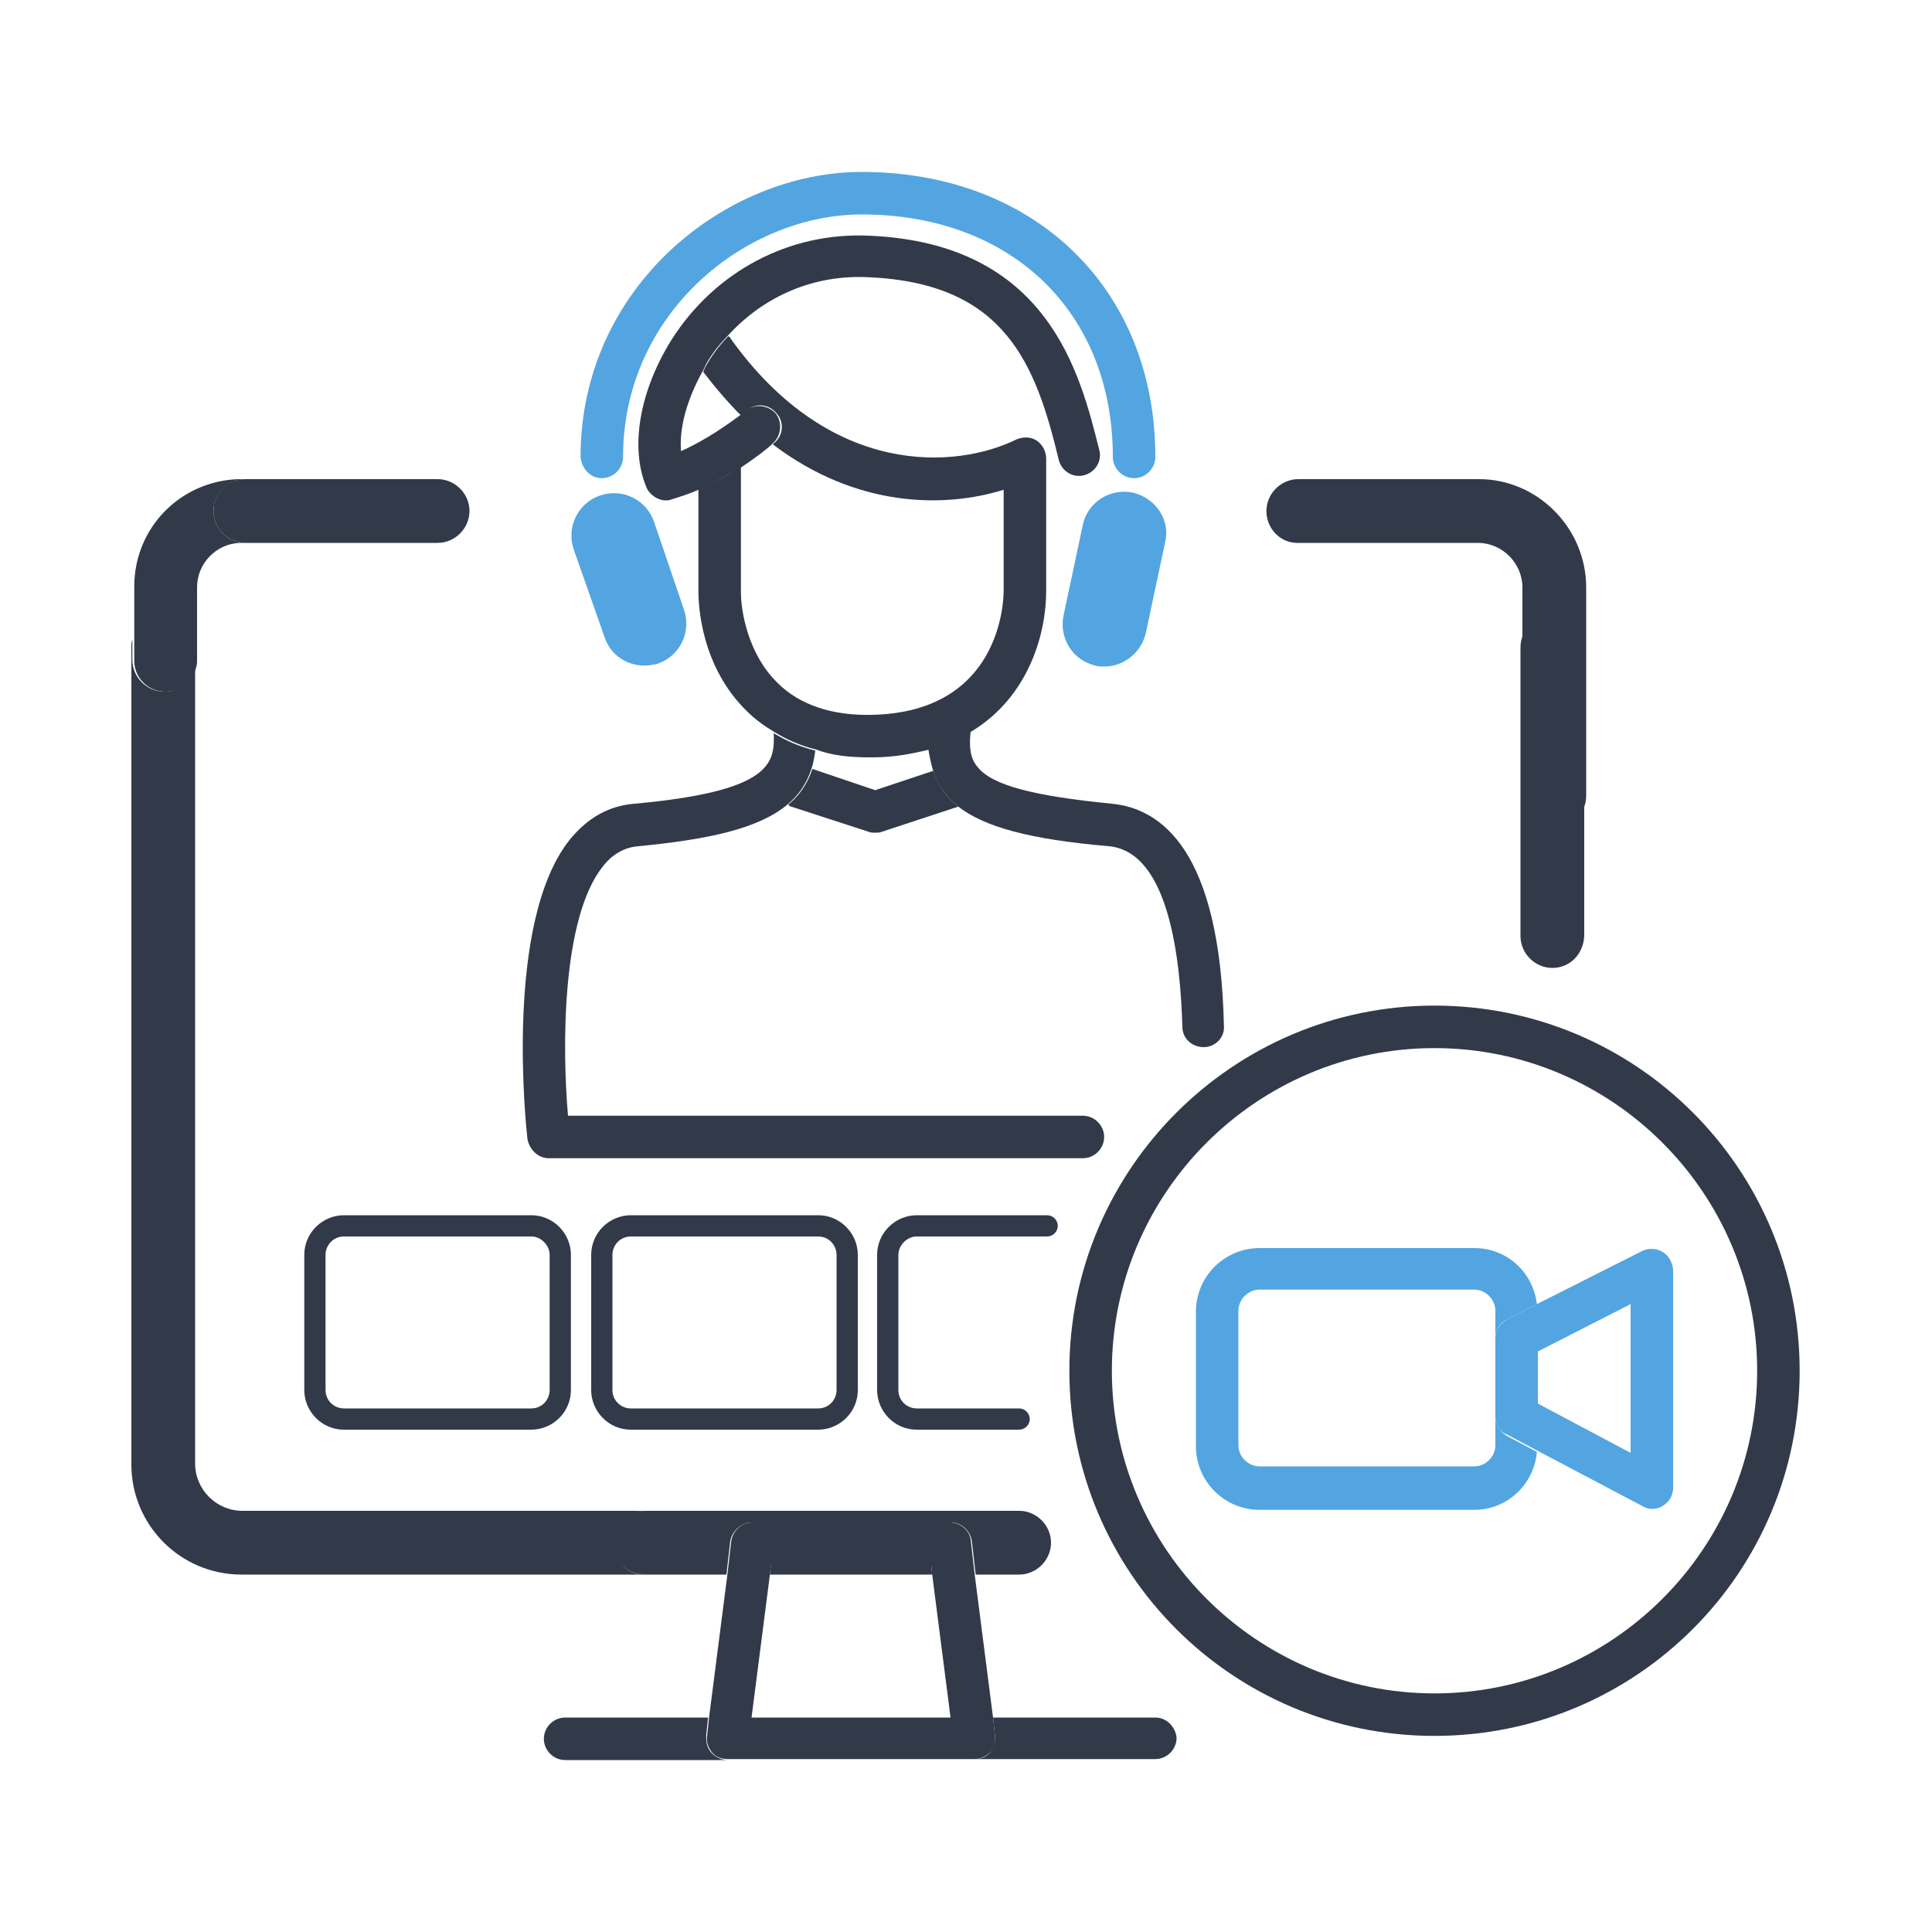 <?xml version="1.0" encoding="utf-8"?>
<!-- Generator: Adobe Illustrator 23.1.1, SVG Export Plug-In . SVG Version: 6.00 Build 0)  -->
<svg version="1.1" id="Слой_1" xmlns="http://www.w3.org/2000/svg" xmlns:xlink="http://www.w3.org/1999/xlink" x="0px" y="0px"
	 viewBox="0 0 200 200" enable-background="new 0 0 200 200" xml:space="preserve">
<g>
	<g>
		<path fill="#323A49" d="M160.7,100.2c-1.8,0-3.3-1.5-3.3-3.3V67c0-1.8,1.5-3.3,3.3-3.3c1.8,0,3.3,1.5,3.3,3.3v29.9
			C163.9,98.8,162.5,100.2,160.7,100.2z"/>
	</g>
	<g>
		<path fill="none" d="M152.6,133.6h-22.2c-1.2,0-2.2,1-2.2,2.2v13.9c0,1.2,1,2.2,2.2,2.2h22.2c1.2,0,2.2-1,2.2-2.2v-3v-8.1v-2.8
			C154.8,134.5,153.8,133.6,152.6,133.6z"/>
		<path fill="none" d="M76.7,61.3c0,2.1,0.8,6.5,3.8,9.4c2.3,2.3,5.7,3.4,9.8,3.3c13.2-0.3,13.6-11.6,13.6-12.9V50.7
			c-6.1,1.9-15.3,1.9-23.9-4.7c-0.3,0.3-1.5,1.2-3.2,2.3V61.3z"/>
		<path fill="none" d="M76.6,43.1c-1.3-1.3-2.7-2.8-3.9-4.5c-1.6,2.9-2.4,5.8-2.2,8.2C73.2,45.6,75.5,43.9,76.6,43.1z"/>
		<path fill="none" d="M65.3,128c-1,0-1.9,0.8-1.9,1.9v14c0,1,0.8,1.9,1.9,1.9h19.4c1,0,1.9-0.8,1.9-1.9v-14c0-1-0.8-1.9-1.9-1.9
			H65.3z"/>
		<polygon fill="none" points="79.7,163 77.8,177.8 98.4,177.8 96.5,163 		"/>
		<path fill="none" d="M148.5,108.5c-18.4,0-33.4,15-33.4,33.4c0,18.4,15,33.4,33.4,33.4s33.4-15,33.4-33.4
			C181.9,123.5,166.9,108.5,148.5,108.5z M172.1,155.9c-0.3,0.2-0.7,0.3-1.1,0.3c-0.4,0-0.7-0.1-1-0.3l-10.8-5.7
			c-0.3,3.4-3.1,6-6.5,6h-22.2c-3.6,0-6.6-2.9-6.6-6.6v-13.9c0-3.6,2.9-6.6,6.6-6.6h22.2c3.4,0,6.1,2.5,6.5,5.8l10.9-5.5
			c0.7-0.3,1.5-0.3,2.1,0.1c0.6,0.4,1,1.1,1,1.9V154C173.1,154.8,172.7,155.5,172.1,155.9z"/>
		<polygon fill="none" points="159.2,145.3 168.8,150.4 168.8,135 159.2,139.9 		"/>
		<path fill="none" d="M35.6,128c-1,0-1.9,0.8-1.9,1.9v14c0,1,0.8,1.9,1.9,1.9H55c1,0,1.9-0.8,1.9-1.9v-14c0-1-0.8-1.9-1.9-1.9H35.6
			z"/>
		<path fill="none" d="M96.6,79.8c-0.2-0.7-0.4-1.4-0.4-2.2c-1.7,0.5-3.6,0.8-5.8,0.8c-0.2,0-0.3,0-0.5,0c-1.9,0-3.8-0.2-5.4-0.7
			c-0.1,0.7-0.2,1.3-0.4,1.9l6.5,2.2L96.6,79.8z"/>
		<path fill="#323A49" d="M63.5,159.7c0-1.8,1.5-3.3,3.3-3.3H25.1c-2.7,0-4.9-2.2-4.9-4.9V69.1c-0.4,1.4-1.6,2.5-3.2,2.5
			c-1.8,0-3.3-1.5-3.3-3.3v-2.1c-0.1,0.3-0.1,0.5-0.1,0.8v84.6c0,6.3,5.1,11.4,11.4,11.4h41.6C64.9,163,63.5,161.5,63.5,159.7z"/>
		<path fill="#323A49" d="M77.9,157.6h20.5c1.1,0,2,0.8,2.2,1.9l0.4,3.5h3.4h1.1c1.8,0,3.3-1.5,3.3-3.3s-1.5-3.3-3.3-3.3h-1.1H66.7
			c-1.8,0-3.3,1.5-3.3,3.3s1.5,3.3,3.3,3.3h8.5l0.4-3.5C75.8,158.5,76.7,157.6,77.9,157.6z"/>
		<polygon fill="#323A49" points="96.4,162 79.8,162 79.7,163 96.5,163 		"/>
		<path fill="#323A49" d="M17.1,71.6c1.5,0,2.8-1,3.2-2.5c0.1-0.3,0.1-0.5,0.1-0.8v-7.5c0-2.5,2-4.5,4.4-4.6l2.2,0h-1.6
			c-1.8,0-3.3-1.5-3.3-3.3c0-1.8,1.5-3.3,3.3-3.3c-0.4,0-0.7,0-0.7,0c-6.1,0.2-10.8,5.1-10.8,11.1v5.4v2.1
			C13.8,70.1,15.3,71.6,17.1,71.6z"/>
		<path fill="#323A49" d="M22.1,52.9c0,1.8,1.5,3.3,3.3,3.3H27h18.3c1.8,0,3.3-1.5,3.3-3.3s-1.5-3.3-3.3-3.3H25.4c0,0,0,0,0,0
			C23.5,49.6,22.1,51.1,22.1,52.9z"/>
		<path fill="#323A49" d="M134.3,56.2H153c2.5,0,4.6,2.1,4.6,4.6v21.6c0,1.8,1.5,3.3,3.3,3.3c1.8,0,3.3-1.5,3.3-3.3V60.8
			c0-6.1-5-11.2-11.1-11.2h-18.7c-1.8,0-3.3,1.5-3.3,3.3S132.5,56.2,134.3,56.2z"/>
		<path fill="#323A49" d="M119.6,177.8h-16.8l0.2,1.9c0.1,0.6-0.1,1.2-0.5,1.7c-0.4,0.5-1,0.7-1.6,0.7h18.7c1.2,0,2.2-1,2.2-2.2
			C121.7,178.8,120.8,177.8,119.6,177.8z"/>
		<path fill="#323A49" d="M73.1,179.7l0.2-1.9H58.5c-1.2,0-2.2,1-2.2,2.2c0,1.2,1,2.2,2.2,2.2h16.8c-0.6,0-1.2-0.3-1.6-0.7
			C73.2,181,73.1,180.4,73.1,179.7z"/>
		<path fill="#323A49" d="M103,179.7l-0.2-1.9l-1.9-14.8l-0.4-3.5c-0.1-1.1-1.1-1.9-2.2-1.9H77.9c-1.1,0-2,0.8-2.2,1.9l-0.4,3.5
			l-1.9,14.8l-0.2,1.9c-0.1,0.6,0.1,1.2,0.5,1.7c0.4,0.5,1,0.7,1.6,0.7h25.6c0.6,0,1.2-0.3,1.6-0.7C102.9,181,103.1,180.4,103,179.7
			z M77.8,177.8l1.9-14.8l0.1-1h16.6l0.1,1l1.9,14.8H77.8z"/>
		<path fill="#323A49" d="M35.6,125.8c-2.2,0-4.1,1.8-4.1,4.1v14c0,2.2,1.8,4.1,4.1,4.1H55c2.2,0,4.1-1.8,4.1-4.1v-14
			c0-2.2-1.8-4.1-4.1-4.1H35.6z M56.9,129.9v14c0,1-0.8,1.9-1.9,1.9H35.6c-1,0-1.9-0.8-1.9-1.9v-14c0-1,0.8-1.9,1.9-1.9H55
			C56,128,56.9,128.9,56.9,129.9z"/>
		<path fill="#323A49" d="M65.3,125.8c-2.2,0-4.1,1.8-4.1,4.1v14c0,2.2,1.8,4.1,4.1,4.1h19.4c2.2,0,4.1-1.8,4.1-4.1v-14
			c0-2.2-1.8-4.1-4.1-4.1H65.3z M86.6,129.9v14c0,1-0.8,1.9-1.9,1.9H65.3c-1,0-1.9-0.8-1.9-1.9v-14c0-1,0.8-1.9,1.9-1.9h19.4
			C85.8,128,86.6,128.9,86.6,129.9z"/>
		<path fill="#323A49" d="M94.9,128h13.5c0.6,0,1.1-0.5,1.1-1.1s-0.5-1.1-1.1-1.1H94.9c-2.2,0-4.1,1.8-4.1,4.1v14
			c0,2.2,1.8,4.1,4.1,4.1h10.6c0.6,0,1.1-0.5,1.1-1.1c0-0.6-0.5-1.1-1.1-1.1H94.9c-1,0-1.9-0.8-1.9-1.9v-14
			C93,128.9,93.9,128,94.9,128z"/>
		<path fill="#323A49" d="M148.5,104.1c-20.8,0-37.8,16.9-37.8,37.8s16.9,37.8,37.8,37.8s37.8-16.9,37.8-37.8
			S169.4,104.1,148.5,104.1z M148.5,175.3c-18.4,0-33.4-15-33.4-33.4c0-18.4,15-33.4,33.4-33.4s33.4,15,33.4,33.4
			C181.9,160.3,166.9,175.3,148.5,175.3z"/>
		<path fill="#52A5E0" d="M154.8,146.6v3c0,1.2-1,2.2-2.2,2.2h-22.2c-1.2,0-2.2-1-2.2-2.2v-13.9c0-1.2,1-2.2,2.2-2.2h22.2
			c1.2,0,2.2,1,2.2,2.2v2.8c0-0.8,0.5-1.6,1.2-1.9l3.1-1.6c-0.4-3.3-3.1-5.8-6.5-5.8h-22.2c-3.6,0-6.6,2.9-6.6,6.6v13.9
			c0,3.6,2.9,6.6,6.6,6.6h22.2c3.4,0,6.2-2.6,6.5-6l-3.2-1.7C155.2,148.1,154.8,147.4,154.8,146.6z"/>
		<path fill="#52A5E0" d="M172.1,129.6c-0.6-0.4-1.5-0.4-2.1-0.1l-10.9,5.5l-3.1,1.6c-0.7,0.4-1.2,1.1-1.2,1.9v8.1
			c0,0.8,0.4,1.6,1.2,1.9l3.2,1.7l10.8,5.7c0.3,0.2,0.7,0.3,1,0.3c0.4,0,0.8-0.1,1.1-0.3c0.7-0.4,1.1-1.1,1.1-1.9v-22.6
			C173.1,130.7,172.8,130,172.1,129.6z M168.8,150.4l-9.6-5.1v-5.4l9.6-4.9V150.4z"/>
		<path fill="#52A5E0" d="M62.6,66c0.6,1.8,2.3,2.9,4.1,2.9c0.5,0,1-0.1,1.4-0.2c2.3-0.8,3.5-3.3,2.7-5.6L67.7,54
			c-0.8-2.3-3.3-3.5-5.6-2.7c-2.3,0.8-3.5,3.3-2.7,5.6L62.6,66z"/>
		<path fill="#52A5E0" d="M117.3,51c-2.4-0.5-4.7,1-5.2,3.3l-2,9.4c-0.5,2.4,1,4.7,3.3,5.2c0.3,0.1,0.6,0.1,0.9,0.1
			c2,0,3.8-1.4,4.3-3.4l2-9.4C121.2,53.9,119.7,51.6,117.3,51z"/>
		<path fill="#52A5E0" d="M62.3,49.5c1.2,0,2.2-1,2.2-2.2c0-15,12.8-25.1,24.7-25.1c15.5,0,26,10.1,26,25.1c0,1.2,1,2.2,2.2,2.2
			c1.2,0,2.2-1,2.2-2.2c0-17.4-12.5-29.5-30.4-29.5c-14.1,0-29.1,11.9-29.1,29.5C60.2,48.5,61.1,49.5,62.3,49.5z"/>
		<path fill="#323A49" d="M97.9,82.2c-0.6-0.7-1-1.6-1.3-2.4l-6,2l-6.5-2.2c-0.5,1.5-1.3,2.7-2.5,3.7c0.1,0.1,0.2,0.2,0.3,0.2l8,2.6
			c0.2,0.1,0.5,0.1,0.7,0.1s0.5,0,0.7-0.1l7.9-2.6C98.7,83.1,98.3,82.7,97.9,82.2z"/>
		<path fill="#323A49" d="M56.8,119.9h55.3c1.2,0,2.2-1,2.2-2.2s-1-2.2-2.2-2.2H58.8c-0.6-6.8-0.7-20.4,3.6-25.8
			c1-1.3,2.3-2,3.7-2.1c7.2-0.7,12.4-1.8,15.4-4.3c1.2-1,2-2.2,2.5-3.7c0.2-0.6,0.3-1.2,0.4-1.9c-1.6-0.4-3-1-4.3-1.8
			c0.1,3.1-0.2,6-14.4,7.3c-2.7,0.2-4.9,1.5-6.7,3.7c-6.9,8.6-4.5,30.1-4.4,31C54.8,119,55.7,119.9,56.8,119.9z"/>
		<path fill="#323A49" d="M96.6,79.8c0.3,0.9,0.7,1.7,1.3,2.4c0.4,0.5,0.8,0.9,1.3,1.3c2.7,2.1,7.4,3.4,15.6,4.1
			c6.3,0.6,7.4,12,7.6,18.7c0,1.2,1,2.1,2.2,2.1c0,0,0,0,0,0c1.2,0,2.2-1,2.1-2.2c-0.4-18.2-6.5-22.5-11.6-23
			c-8.1-0.8-12.4-1.9-13.9-3.8c-0.5-0.6-1-1.5-0.7-3.8c-1.3,0.8-2.7,1.4-4.4,1.9C96.2,78.3,96.4,79.1,96.6,79.8z"/>
		<path fill="#323A49" d="M89.9,78.4c0.2,0,0.3,0,0.5,0c2.2,0,4.1-0.4,5.8-0.8c1.7-0.5,3.1-1.1,4.4-1.9c5.9-3.6,7.7-10.1,7.7-14.5
			V47.5c0-0.8-0.4-1.5-1-1.9c-0.6-0.4-1.4-0.4-2.1-0.1c-6.1,3-19.2,4.1-29.6-10.5c0-0.1-0.1-0.1-0.2-0.2c-0.8,0.8-1.5,1.7-2.1,2.7
			c-0.2,0.3-0.4,0.7-0.5,1c1.3,1.7,2.6,3.2,3.9,4.5c0.4-0.3,0.6-0.5,0.6-0.5c0.9-0.8,2.3-0.7,3.1,0.3c0.8,0.9,0.7,2.3-0.3,3.1
			c0,0-0.1,0.1-0.1,0.1c8.7,6.6,17.8,6.6,23.9,4.7v10.4c0,1.3-0.4,12.6-13.6,12.9c-4.1,0.1-7.5-1-9.8-3.3c-3-2.9-3.8-7.3-3.8-9.4
			V48.3c-1.2,0.8-2.7,1.6-4.4,2.3v10.6c0,1.3,0.2,7.8,5.1,12.5c0.8,0.8,1.8,1.5,2.8,2.1c1.3,0.8,2.7,1.4,4.3,1.8
			C86.1,78.2,87.9,78.4,89.9,78.4z"/>
		<path fill="#323A49" d="M79.9,46c0,0,0.1-0.1,0.1-0.1c0.9-0.8,1-2.2,0.3-3.1c-0.8-0.9-2.2-1-3.1-0.3c0,0-0.2,0.2-0.6,0.5
			c-1.1,0.8-3.4,2.5-6.1,3.7c-0.2-2.4,0.6-5.3,2.2-8.2c0.2-0.3,0.3-0.7,0.5-1c0.6-1,1.3-1.9,2.1-2.7c3.7-4.1,8.9-6.4,14.6-6.1
			c14.1,0.6,17.3,8.9,19.7,18.9c0.3,1.2,1.5,1.9,2.6,1.6c1.2-0.3,1.9-1.5,1.6-2.6c-2-8-5.3-21.4-23.8-22.2
			C81.7,24,74,28.1,69.5,35.2c-3.3,5.3-4.3,11.1-2.6,15.2c0.3,0.8,1.2,1.4,2,1.4c0.2,0,0.4,0,0.6-0.1c1-0.3,1.9-0.6,2.8-1
			c1.6-0.7,3.1-1.6,4.4-2.3C78.5,47.2,79.6,46.3,79.9,46z"/>
	</g>
</g>
</svg>
